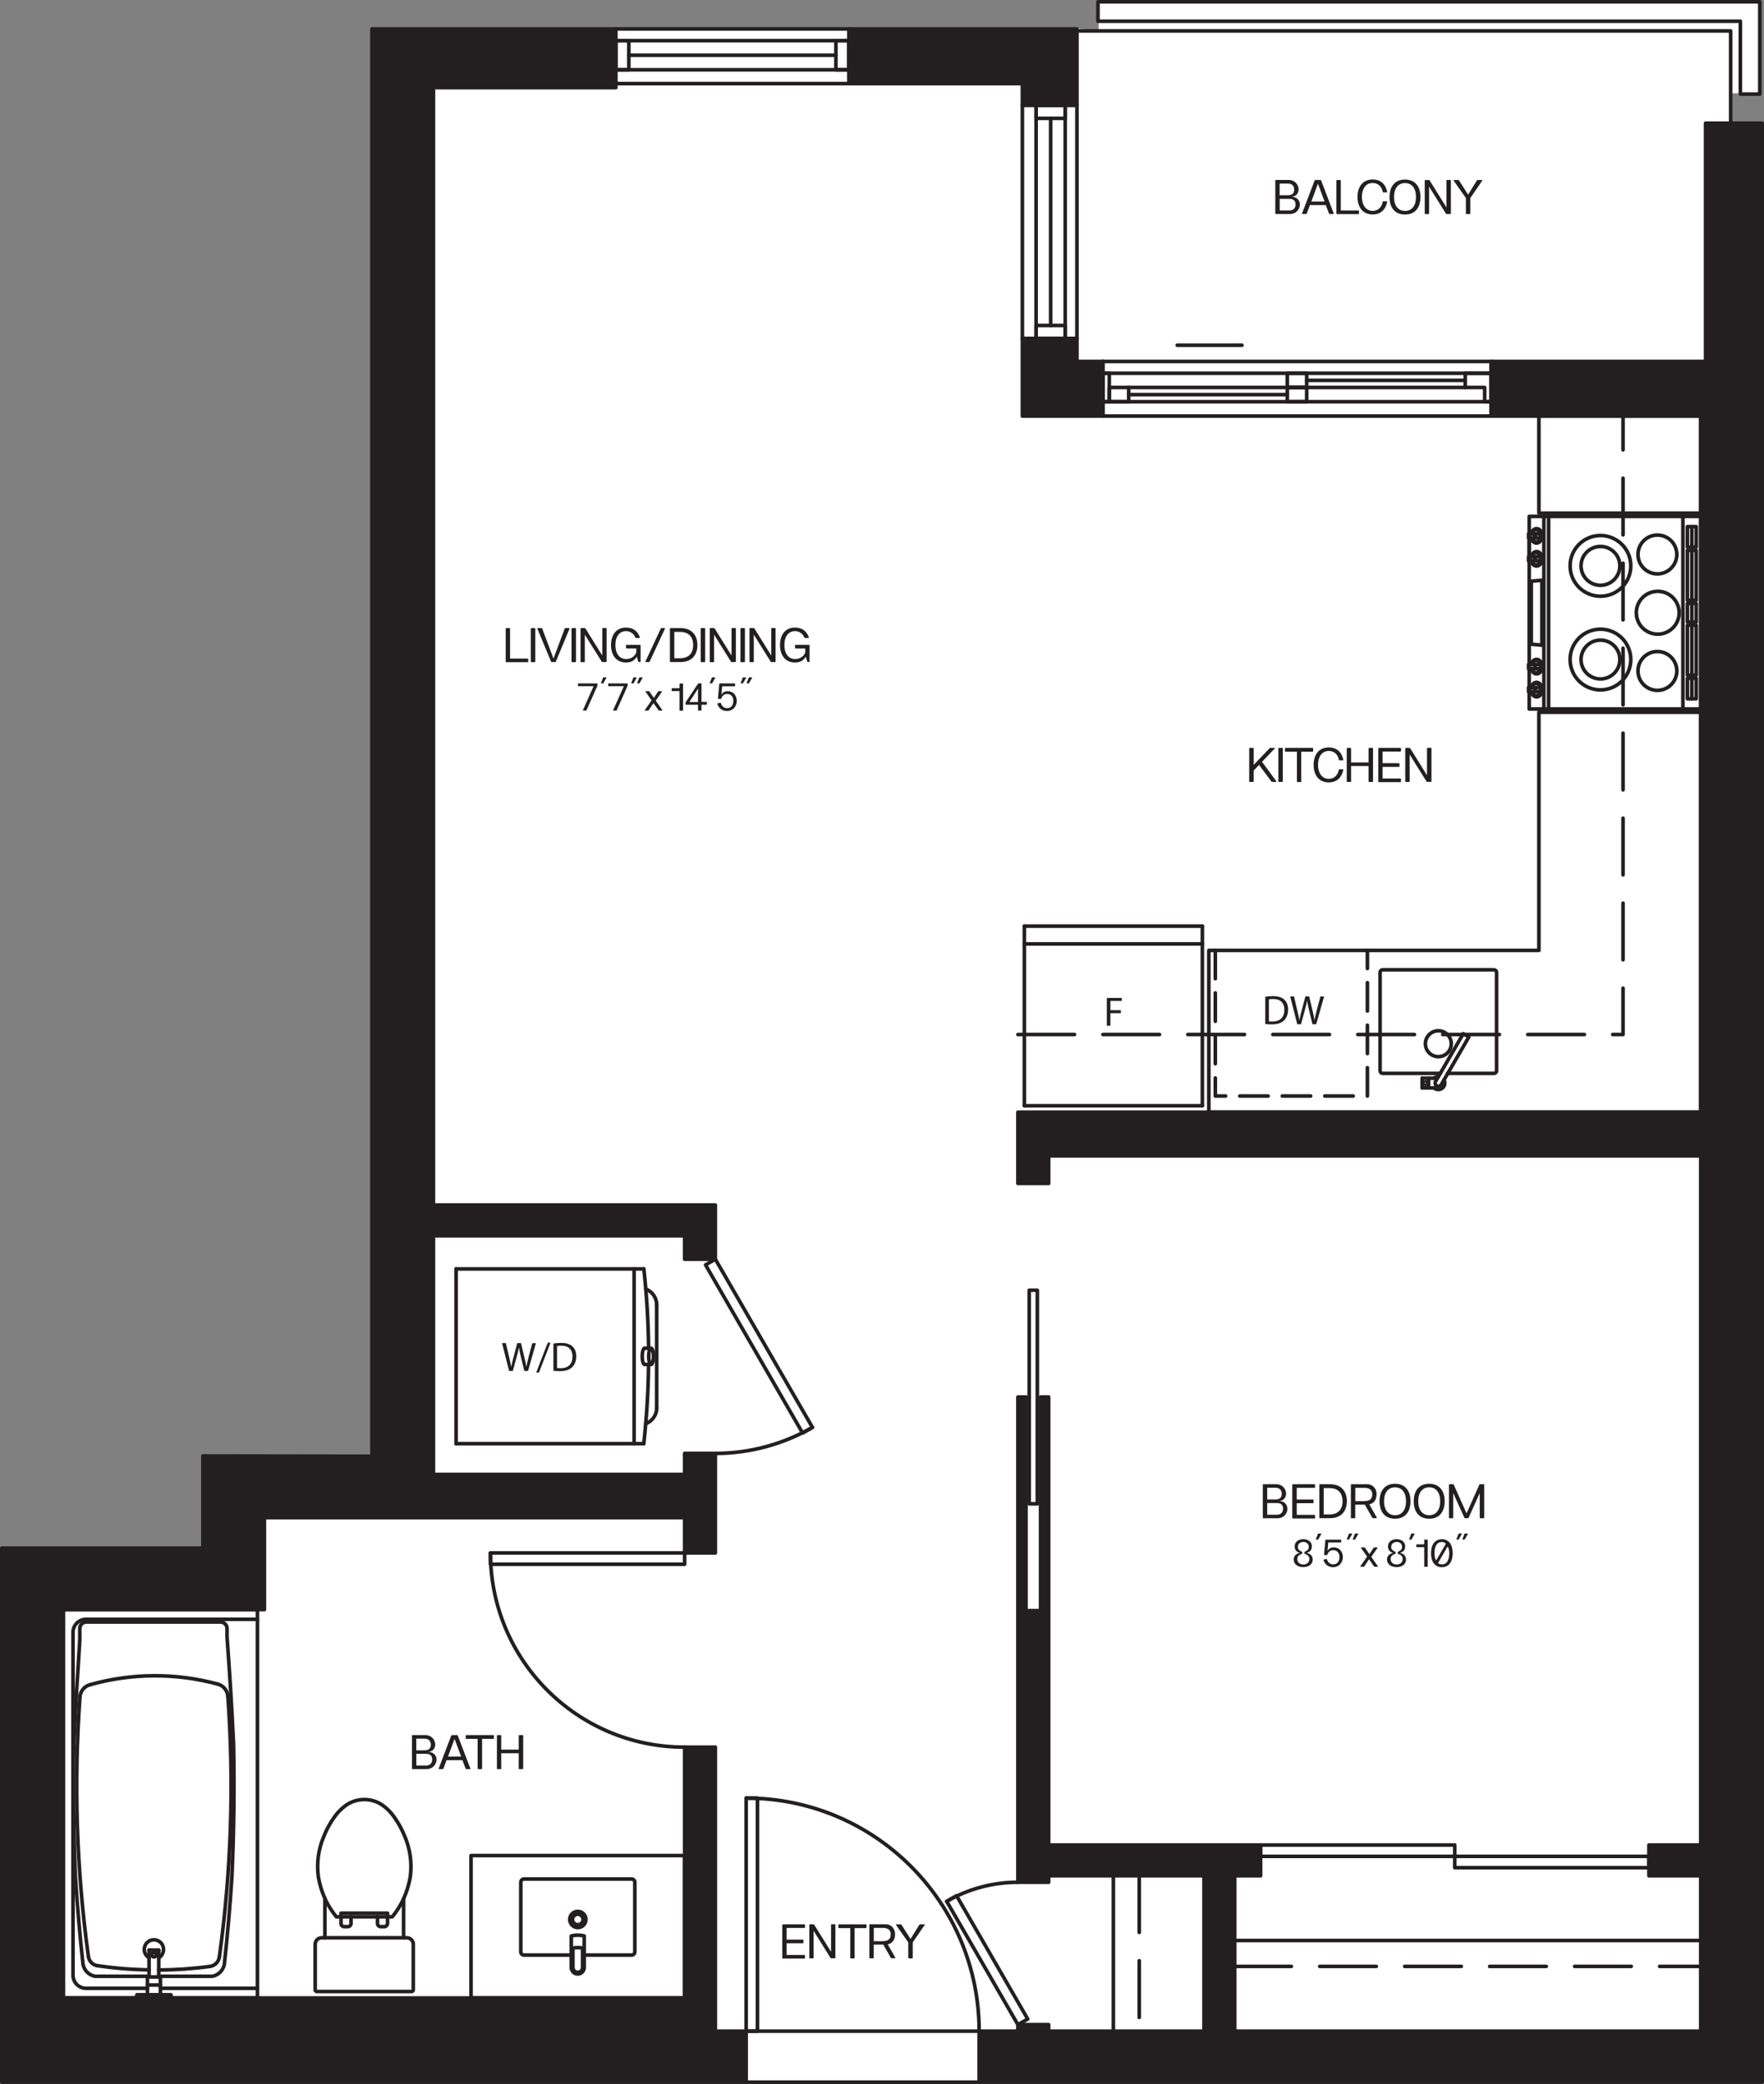 <?xml version="1.0" encoding="UTF-8"?>
<svg xmlns="http://www.w3.org/2000/svg" width="272.56" height="321.94" viewBox="0 0 272.56 321.94">
  <rect x="0" y="0" width="272.56" height="321.94" fill="#808080" stroke="none"/>
  <defs>
    <style>
      .cls-1, .cls-2 {
        fill: #231f20;
      }

      .cls-3 {
        stroke-dasharray: 8.75 4.38;
      }

      .cls-3, .cls-4, .cls-5 {
        fill: none;
        stroke: #231f20;
        stroke-linecap: round;
        stroke-linejoin: round;
        stroke-width: .56px;
      }

      .cls-6 {
        fill: #fff;
      }

      .cls-2 {
        fill-rule: evenodd;
      }

      .cls-4 {
        stroke-dasharray: 4.38 2.19;
      }
    </style>
  </defs>
  <g id="Layer_3" data-name="Layer 3">
    <polygon class="cls-6" points="57.49 4.25 166.52 4.38 169.74 4.9 169.74 .01 271.82 .01 271.82 14.41 267.32 14.41 267.32 18.78 272.21 18.78 272.21 321.44 .15 321.57 .15 239.02 31.39 239.02 31.39 224.75 57.37 224.75 57.49 4.25"></polygon>
  </g>
  <g id="Layer_1" data-name="Layer 1">
    <g id="HATCH">
      <polygon class="cls-2" points="272.28 321.66 151.29 321.66 151.29 313.78 157.28 313.78 157.28 312.78 162.03 312.78 162.03 313.78 186.03 313.78 186.03 289.78 162.03 289.78 162.03 290.78 157.28 290.78 157.28 215.82 158.53 215.82 158.53 248.82 160.78 248.82 160.78 215.82 162.03 215.82 162.03 285.03 194.78 285.03 194.78 289.78 190.78 289.78 190.78 313.78 262.78 313.78 262.78 289.78 254.78 289.78 254.78 285.03 262.78 285.03 262.78 178.57 162.03 178.57 162.03 182.82 157.28 182.82 157.28 171.82 262.78 171.82 262.78 64.28 230.4 64.28 230.4 55.84 263.53 55.84 263.53 19.03 272.28 19.03 272.28 321.66"></polygon>
    </g>
    <g id="HATCH-2" data-name="HATCH">
      <polygon class="cls-2" points="115.29 321.66 115.29 313.78 110.53 313.78 110.53 269.91 105.78 269.91 105.78 308.66 9.78 308.66 9.78 248.66 40.85 248.66 40.85 234.45 105.78 234.45 105.78 239.91 110.53 239.91 110.53 224.53 105.78 224.53 105.78 227.78 66.97 227.78 66.97 190.91 105.78 190.91 105.78 194.53 110.53 194.53 110.53 186.16 66.97 186.16 66.97 13.54 95.16 13.54 95.16 4.47 57.47 4.47 57.47 224.97 31.35 224.93 31.35 239.16 .28 239.16 .28 321.66 115.29 321.66"></polygon>
    </g>
    <g id="HATCH-3" data-name="HATCH">
      <polygon class="cls-2" points="157.97 64.28 170.4 64.28 170.4 55.84 166.4 55.84 166.4 52.28 157.97 52.28 157.97 64.28"></polygon>
    </g>
    <g id="HATCH-4" data-name="HATCH">
      <polygon class="cls-2" points="131.16 12.91 157.97 12.91 157.97 16.28 166.4 16.28 166.4 4.47 131.16 4.47 131.16 12.91"></polygon>
    </g>
    <g id="LINE">
      <line class="cls-5" x1="170.4" y1="55.84" x2="230.4" y2="55.84"></line>
    </g>
    <g id="LINE-2" data-name="LINE">
      <line class="cls-5" x1="170.4" y1="64.28" x2="230.4" y2="64.28"></line>
    </g>
    <g id="LINE-3" data-name="LINE">
      <line class="cls-5" x1="115.29" y1="321.66" x2="151.29" y2="321.66"></line>
    </g>
    <g id="LINE-4" data-name="LINE">
      <line class="cls-5" x1="115.29" y1="313.78" x2="151.29" y2="313.78"></line>
    </g>
    <g id="LINE-5" data-name="LINE">
      <line class="cls-5" x1="230.4" y1="62.06" x2="170.4" y2="62.06"></line>
    </g>
    <g id="LINE-6" data-name="LINE">
      <line class="cls-5" x1="226.4" y1="59.86" x2="174.4" y2="59.86"></line>
    </g>
    <g id="LINE-7" data-name="LINE">
      <line class="cls-5" x1="230.4" y1="57.66" x2="170.4" y2="57.66"></line>
    </g>
    <g id="LINE-8" data-name="LINE">
      <line class="cls-5" x1="95.16" y1="6.28" x2="131.16" y2="6.28"></line>
    </g>
    <g id="LINE-9" data-name="LINE">
      <line class="cls-5" x1="95.16" y1="10.78" x2="131.16" y2="10.78"></line>
    </g>
    <g id="LINE-10" data-name="LINE">
      <line class="cls-5" x1="164.59" y1="52.28" x2="164.59" y2="16.28"></line>
    </g>
    <g id="LINE-11" data-name="LINE">
      <line class="cls-5" x1="160.09" y1="52.28" x2="160.09" y2="16.28"></line>
    </g>
    <g id="LINE-12" data-name="LINE">
      <line class="cls-3" x1="176.03" y1="289.78" x2="176.03" y2="313.78"></line>
    </g>
    <g id="LINE-13" data-name="LINE">
      <line class="cls-3" x1="190.78" y1="303.78" x2="262.78" y2="303.78"></line>
    </g>
    <g id="ARC">
      <path class="cls-5" d="M75.78,239.91c0,16.57,13.43,30,30,30"></path>
    </g>
    <g id="LWPOLYLINE">
      <rect class="cls-5" x="75.78" y="239.91" width="30" height="1.75"></rect>
    </g>
    <g id="LWPOLYLINE-2" data-name="LWPOLYLINE">
      <rect class="cls-5" x="198.9" y="59.86" width="3" height="2.2"></rect>
    </g>
    <g id="LWPOLYLINE-3" data-name="LWPOLYLINE">
      <rect class="cls-5" x="198.9" y="57.66" width="3" height="2.2"></rect>
    </g>
    <g id="LINE-14" data-name="LINE">
      <line class="cls-5" x1="230.4" y1="64.28" x2="230.4" y2="55.84"></line>
    </g>
    <g id="LINE-15" data-name="LINE">
      <line class="cls-5" x1="170.4" y1="64.28" x2="170.4" y2="55.84"></line>
    </g>
    <g id="LINE-16" data-name="LINE">
      <line class="cls-5" x1="201.9" y1="58.76" x2="226.4" y2="58.76"></line>
    </g>
    <g id="LINE-17" data-name="LINE">
      <line class="cls-5" x1="174.4" y1="60.96" x2="198.9" y2="60.96"></line>
    </g>
    <g id="LWPOLYLINE-4" data-name="LWPOLYLINE">
      <polygon class="cls-5" points="230.4 57.66 230.4 62.06 229.4 62.06 229.4 59.86 226.4 59.86 226.4 57.66 230.4 57.66"></polygon>
    </g>
    <g id="LWPOLYLINE-5" data-name="LWPOLYLINE">
      <rect class="cls-5" x="171.4" y="59.86" width="3" height="2.2"></rect>
    </g>
    <g id="LWPOLYLINE-6" data-name="LWPOLYLINE">
      <rect class="cls-5" x="170.4" y="57.66" width="1" height="4.41"></rect>
    </g>
    <g id="LINE-18" data-name="LINE">
      <line class="cls-5" x1="95.16" y1="4.47" x2="131.16" y2="4.47"></line>
    </g>
    <g id="LINE-19" data-name="LINE">
      <line class="cls-5" x1="95.16" y1="12.91" x2="131.16" y2="12.91"></line>
    </g>
    <g id="LINE-20" data-name="LINE">
      <line class="cls-5" x1="97.16" y1="8.53" x2="129.16" y2="8.53"></line>
    </g>
    <g id="LWPOLYLINE-7" data-name="LWPOLYLINE">
      <rect class="cls-5" x="129.16" y="6.28" width="2" height="4.5"></rect>
    </g>
    <g id="LWPOLYLINE-8" data-name="LWPOLYLINE">
      <rect class="cls-5" x="95.16" y="6.28" width="2" height="4.5"></rect>
    </g>
    <g id="LINE-21" data-name="LINE">
      <line class="cls-5" x1="166.4" y1="52.28" x2="166.4" y2="16.28"></line>
    </g>
    <g id="LINE-22" data-name="LINE">
      <line class="cls-5" x1="157.97" y1="52.28" x2="157.97" y2="16.28"></line>
    </g>
    <g id="LINE-23" data-name="LINE">
      <line class="cls-5" x1="162.34" y1="50.28" x2="162.34" y2="18.28"></line>
    </g>
    <g id="LWPOLYLINE-9" data-name="LWPOLYLINE">
      <rect class="cls-5" x="160.09" y="16.28" width="4.5" height="2"></rect>
    </g>
    <g id="LWPOLYLINE-10" data-name="LWPOLYLINE">
      <rect class="cls-5" x="160.09" y="50.28" width="4.5" height="2"></rect>
    </g>
    <g id="LWPOLYLINE-11" data-name="LWPOLYLINE">
      <rect class="cls-5" x="159.03" y="199.32" width="1.25" height="33"></rect>
    </g>
    <g id="ARC-2" data-name="ARC">
      <path class="cls-5" d="M151.29,313.78c0-19.88-16.12-36-36-36"></path>
    </g>
    <g id="LWPOLYLINE-12" data-name="LWPOLYLINE">
      <rect class="cls-5" x="115.29" y="277.78" width="1.75" height="36"></rect>
    </g>
    <g id="LWPOLYLINE-13" data-name="LWPOLYLINE">
      <polyline class="cls-3" points="157.28 159.82 250.78 159.82 250.78 64.28"></polyline>
    </g>
    <g id="LWPOLYLINE-14" data-name="LWPOLYLINE">
      <rect class="cls-5" x="224.78" y="286.78" width="30" height="1.75"></rect>
    </g>
    <g id="LWPOLYLINE-15" data-name="LWPOLYLINE">
      <rect class="cls-5" x="194.78" y="285.03" width="30" height="1.75"></rect>
    </g>
    <g id="ARC-3" data-name="ARC">
      <path class="cls-5" d="M157.28,290.78c-3.86,0-7.66,1.02-11,2.95"></path>
    </g>
    <g id="LWPOLYLINE-16" data-name="LWPOLYLINE">
      <rect class="cls-5" x="151.66" y="291.82" width="1.75" height="22" transform="translate(-130.97 116.84) rotate(-30)"></rect>
    </g>
    <g id="ARC-4" data-name="ARC">
      <path class="cls-5" d="M110.53,224.53c5.27,0,10.44-1.39,15-4.02"></path>
    </g>
    <g id="LWPOLYLINE-17" data-name="LWPOLYLINE">
      <rect class="cls-5" x="116.4" y="192.96" width="1.75" height="30" transform="translate(-88.27 86.5) rotate(-30)"></rect>
    </g>
    <g id="LWPOLYLINE-18" data-name="LWPOLYLINE">
      <polygon class="cls-5" points="169.65 .28 169.65 3.28 268.91 3.28 268.91 14.53 271.91 14.53 271.91 .28 169.65 .28"></polygon>
    </g>
    <g id="LWPOLYLINE-19" data-name="LWPOLYLINE">
      <polyline class="cls-4" points="187.78 146.82 187.78 169.32 211.28 169.32 211.28 146.82"></polyline>
    </g>
    <g id="CIRCLE">
      <path class="cls-5" d="M24.14,301.97c0-.2-.16-.35-.35-.35s-.35.16-.35.35.16.35.35.35.35-.16.35-.35Z"></path>
    </g>
    <g id="LINE-24" data-name="LINE">
      <line class="cls-5" x1="24.53" y1="301.26" x2="23.03" y2="301.26"></line>
    </g>
    <g id="LINE-25" data-name="LINE">
      <line class="cls-5" x1="24.53" y1="305.41" x2="24.53" y2="301.26"></line>
    </g>
    <g id="LINE-26" data-name="LINE">
      <line class="cls-5" x1="23.03" y1="305.41" x2="23.03" y2="301.26"></line>
    </g>
    <g id="LINE-27" data-name="LINE">
      <line class="cls-5" x1="24.78" y1="306.66" x2="22.78" y2="306.66"></line>
    </g>
    <g id="LINE-28" data-name="LINE">
      <line class="cls-5" x1="24.78" y1="305.41" x2="22.78" y2="305.41"></line>
    </g>
    <g id="LINE-29" data-name="LINE">
      <line class="cls-5" x1="22.78" y1="308.16" x2="22.78" y2="305.41"></line>
    </g>
    <g id="LINE-30" data-name="LINE">
      <line class="cls-5" x1="24.78" y1="308.16" x2="24.78" y2="305.41"></line>
    </g>
    <g id="LWPOLYLINE-20" data-name="LWPOLYLINE">
      <polyline class="cls-5" points="26.53 308.66 26.41 308.16 21.16 308.16 21.03 308.66"></polyline>
    </g>
    <g id="ARC-5" data-name="ARC">
      <path class="cls-5" d="M33.89,302.35c1.85-13.35,2.29-26.85,1.32-40.29"></path>
    </g>
    <g id="ARC-6" data-name="ARC">
      <path class="cls-5" d="M24.53,302.45c.71-.41.95-1.33.54-2.04-.41-.71-1.33-.95-2.04-.54-.71.41-.95,1.33-.54,2.04.13.22.32.41.54.54"></path>
    </g>
    <g id="ARC-7" data-name="ARC">
      <path class="cls-5" d="M35.21,262.06c-.07-.9-.69-1.66-1.56-1.89"></path>
    </g>
    <g id="ARC-8" data-name="ARC">
      <path class="cls-5" d="M33.65,260.17c-6.47-1.75-13.3-1.72-19.75.1"></path>
    </g>
    <g id="ARC-9" data-name="ARC">
      <path class="cls-5" d="M13.89,260.27c-.86.24-1.48,1-1.54,1.89"></path>
    </g>
    <g id="ARC-10" data-name="ARC">
      <path class="cls-5" d="M12.35,262.16c-.96,13.37-.52,26.81,1.31,40.09"></path>
    </g>
    <g id="ARC-11" data-name="ARC">
      <path class="cls-5" d="M13.66,302.25c.1.74.68,1.32,1.41,1.43"></path>
    </g>
    <g id="ARC-12" data-name="ARC">
      <path class="cls-5" d="M32.45,303.78c.74-.1,1.33-.68,1.43-1.43"></path>
    </g>
    <g id="ARC-13" data-name="ARC">
      <path class="cls-5" d="M24.53,304.34c2.65-.02,5.3-.2,7.92-.56"></path>
    </g>
    <g id="ARC-14" data-name="ARC">
      <path class="cls-5" d="M15.08,303.67c2.64.39,5.29.61,7.96.65"></path>
    </g>
    <g id="LWPOLYLINE-21" data-name="LWPOLYLINE">
      <path class="cls-5" d="M22.78,307.16h-9.5c-1.1,0-2-.9-2-2v-53c0-1.1.9-2,2-2h26.5"></path>
    </g>
    <g id="LWPOLYLINE-22" data-name="LWPOLYLINE">
      <line class="cls-5" x1="39.78" y1="307.16" x2="24.78" y2="307.16"></line>
    </g>
    <g id="LWPOLYLINE-23" data-name="LWPOLYLINE">
      <line class="cls-5" x1="39.78" y1="308.66" x2="39.78" y2="248.66"></line>
    </g>
    <g id="LWPOLYLINE-24" data-name="LWPOLYLINE">
      <polyline class="cls-5" points="39.78 308.66 9.78 308.66 9.78 248.66 39.78 248.66"></polyline>
    </g>
    <g id="LWPOLYLINE-25" data-name="LWPOLYLINE">
      <path class="cls-5" d="M24.53,305.31h8.25c.95-.16,1.7-.9,1.88-1.84.5-4.53.89-9.08,1.18-13.63.3-6.8.39-13.61.25-20.41-.26-5.52-.6-11.04-1.01-16.55v-1.3c0-.55-.45-1-1-1H13.33c-.55,0-1,.45-1,1v1.75c-.35,5.36-.66,10.73-.93,16.1-.14,6.8-.05,13.61.25,20.41.29,4.55.68,9.1,1.18,13.63.18.95.93,1.68,1.88,1.84h8.32"></path>
    </g>
    <g id="LINE-31" data-name="LINE">
      <line class="cls-5" x1="185.78" y1="145.82" x2="158.28" y2="145.82"></line>
    </g>
    <g id="LINE-32" data-name="LINE">
      <line class="cls-5" x1="185.78" y1="143.07" x2="158.28" y2="143.07"></line>
    </g>
    <g id="LINE-33" data-name="LINE">
      <line class="cls-5" x1="185.78" y1="170.82" x2="158.28" y2="170.82"></line>
    </g>
    <g id="LINE-34" data-name="LINE">
      <line class="cls-5" x1="158.28" y1="170.82" x2="158.28" y2="143.07"></line>
    </g>
    <g id="LINE-35" data-name="LINE">
      <line class="cls-5" x1="185.78" y1="170.82" x2="185.78" y2="143.07"></line>
    </g>
    <g id="LWPOLYLINE-26" data-name="LWPOLYLINE">
      <path class="cls-5" d="M90.02,303.95v-3c-.49-.1-1.01-.1-1.5,0v3c0,.41.34.75.75.75s.75-.34.75-.75Z"></path>
    </g>
    <g id="LWPOLYLINE-27" data-name="LWPOLYLINE">
      <path class="cls-5" d="M90.27,303.95v-4.87c-.66-.17-1.34-.17-2,0v4.87c0,.55.45,1,1,1s1-.45,1-1Z"></path>
    </g>
    <g id="CIRCLE-2" data-name="CIRCLE">
      <circle class="cls-5" cx="89.28" cy="296.53" r="1.25"></circle>
    </g>
    <g id="CIRCLE-3" data-name="CIRCLE">
      <path class="cls-5" d="M90.09,296.53c0-.45-.36-.81-.81-.81s-.81.36-.81.81.36.81.81.81.81-.36.81-.81Z"></path>
    </g>
    <g id="LWPOLYLINE-28" data-name="LWPOLYLINE">
      <path class="cls-5" d="M90.27,302.03h7.32c.28,0,.5-.22.5-.5v-10.75c0-.28-.22-.5-.5-.5h-16.62c-.28,0-.5.22-.5.5v10.75c0,.28.22.5.5.5h7.31"></path>
    </g>
    <g id="LWPOLYLINE-29" data-name="LWPOLYLINE">
      <path class="cls-5" d="M54.24,296.12v1.03c-.01.26-.22.48-.48.49h-.6c-.26-.01-.47-.23-.47-.49v-1.59s7.19,0,7.19,0v1.59c-.02.26-.22.48-.48.49h-.6c-.26-.02-.47-.23-.47-.49v-1.03"></path>
    </g>
    <g id="LWPOLYLINE-30" data-name="LWPOLYLINE">
      <line class="cls-5" x1="62.36" y1="299.36" x2="62.36" y2="293.29"></line>
    </g>
    <g id="LWPOLYLINE-31" data-name="LWPOLYLINE">
      <line class="cls-5" x1="50.2" y1="299.36" x2="50.2" y2="293.29"></line>
    </g>
    <g id="LWPOLYLINE-32" data-name="LWPOLYLINE">
      <path class="cls-5" d="M51.97,296.12c-.55-.68-1.04-1.41-1.45-2.18-.66-1.28-1.11-2.65-1.34-4.07-.27-2.09.02-4.22.85-6.16.43-1.09.99-2.12,1.68-3.06.47-.67,1.06-1.26,1.72-1.74.83-.59,1.83-.91,2.86-.91,1.02,0,2.02.31,2.86.91.67.48,1.25,1.07,1.72,1.74.68.95,1.25,1.98,1.68,3.06.82,1.94,1.12,4.07.85,6.16-.23,1.42-.68,2.79-1.34,4.07-.41.77-.89,1.5-1.45,2.18h-8.63Z"></path>
    </g>
    <g id="LWPOLYLINE-33" data-name="LWPOLYLINE">
      <path class="cls-5" d="M63.86,300.36v7.05c0,.14-.11.25-.25.25h-14.66c-.14,0-.25-.11-.25-.25v-7.05c0-.55.45-1,1-1h13.16c.55,0,1,.45,1,1Z"></path>
    </g>
    <g id="LINE-36" data-name="LINE">
      <line class="cls-5" x1="261.41" y1="104.79" x2="261.41" y2="107.95"></line>
    </g>
    <g id="LINE-37" data-name="LINE">
      <line class="cls-5" x1="261.41" y1="96.59" x2="261.41" y2="104.29"></line>
    </g>
    <g id="LINE-38" data-name="LINE">
      <line class="cls-5" x1="261.41" y1="93.23" x2="261.41" y2="96.09"></line>
    </g>
    <g id="LINE-39" data-name="LINE">
      <line class="cls-5" x1="261.41" y1="85.02" x2="261.41" y2="92.73"></line>
    </g>
    <g id="LINE-40" data-name="LINE">
      <line class="cls-5" x1="261.41" y1="81.36" x2="261.41" y2="84.52"></line>
    </g>
    <g id="LWPOLYLINE-34" data-name="LWPOLYLINE">
      <rect class="cls-5" x="260.72" y="104.79" width="1.37" height="3.16"></rect>
    </g>
    <g id="LWPOLYLINE-35" data-name="LWPOLYLINE">
      <rect class="cls-5" x="260.72" y="96.59" width="1.37" height="7.71"></rect>
    </g>
    <g id="LWPOLYLINE-36" data-name="LWPOLYLINE">
      <rect class="cls-5" x="260.72" y="93.23" width="1.37" height="2.86"></rect>
    </g>
    <g id="LWPOLYLINE-37" data-name="LWPOLYLINE">
      <rect class="cls-5" x="260.72" y="81.36" width="1.37" height="3.16"></rect>
    </g>
    <g id="LWPOLYLINE-38" data-name="LWPOLYLINE">
      <rect class="cls-5" x="260.72" y="85.02" width="1.37" height="7.71"></rect>
    </g>
    <g id="LINE-41" data-name="LINE">
      <line class="cls-5" x1="237.18" y1="83.09" x2="237.18" y2="82.47"></line>
    </g>
    <g id="LWPOLYLINE-39" data-name="LWPOLYLINE">
      <polyline class="cls-5" points="238.02 83.09 236.18 83.09 236.18 82.47 238.02 82.47"></polyline>
    </g>
    <g id="POLYLINE">
      <path class="cls-5" d="M238.06,82.78c0,.13-.02.25-.06.37-.03.11-.08.21-.15.3-.07.09-.15.16-.24.21-.08.04-.17.07-.26.07s-.18-.02-.26-.07c-.09-.05-.18-.12-.24-.21-.07-.09-.12-.19-.15-.3,0-.02-.01-.04-.02-.06"></path>
    </g>
    <g id="POLYLINE-2" data-name="POLYLINE">
      <path class="cls-5" d="M236.67,82.47s.01-.04.02-.06c.03-.11.08-.21.15-.3.07-.09.15-.16.24-.21.08-.04.17-.07.26-.07s.18.02.26.07c.09.05.18.12.24.21.07.09.12.19.15.3.04.12.06.25.06.37"></path>
    </g>
    <g id="POLYLINE-3" data-name="POLYLINE">
      <path class="cls-5" d="M238.29,82.78c0,.15-.02.3-.07.44-.04.13-.1.25-.19.35-.08.1-.18.19-.3.25-.1.05-.21.08-.32.08s-.22-.03-.32-.08c-.11-.06-.22-.15-.3-.25-.08-.11-.15-.23-.19-.35-.01-.04-.03-.09-.04-.13"></path>
    </g>
    <g id="POLYLINE-4" data-name="POLYLINE">
      <path class="cls-5" d="M236.58,82.47s.02-.09.04-.13c.04-.13.1-.25.19-.35.08-.1.18-.19.3-.25.1-.05.21-.08.32-.08s.22.03.32.08c.11.06.22.15.3.25.08.11.15.23.19.35.05.14.07.29.07.44"></path>
    </g>
    <g id="LINE-42" data-name="LINE">
      <line class="cls-5" x1="237.18" y1="86.64" x2="237.18" y2="86.02"></line>
    </g>
    <g id="LWPOLYLINE-40" data-name="LWPOLYLINE">
      <polyline class="cls-5" points="238.02 86.64 236.18 86.64 236.18 86.02 238.02 86.02"></polyline>
    </g>
    <g id="POLYLINE-5" data-name="POLYLINE">
      <path class="cls-5" d="M238.06,86.33c0,.13-.02.25-.06.37-.03.11-.08.21-.15.3-.07.09-.15.16-.24.21-.08.04-.17.07-.26.07s-.18-.02-.26-.07c-.09-.05-.18-.12-.24-.21-.07-.09-.12-.19-.15-.3,0-.02-.01-.04-.02-.06"></path>
    </g>
    <g id="POLYLINE-6" data-name="POLYLINE">
      <path class="cls-5" d="M236.67,86.02s.01-.04.02-.06c.03-.11.08-.21.15-.3.07-.09.15-.16.24-.21.08-.04.17-.07.26-.07s.18.02.26.07c.09.05.18.12.24.21.07.09.12.19.15.3.04.12.06.25.06.37"></path>
    </g>
    <g id="POLYLINE-7" data-name="POLYLINE">
      <path class="cls-5" d="M238.29,86.33c0,.15-.02.3-.07.44-.04.13-.1.25-.19.35-.08.1-.18.19-.3.25-.1.05-.21.08-.32.08s-.22-.03-.32-.08c-.11-.06-.22-.15-.3-.25-.08-.11-.15-.23-.19-.35-.01-.04-.03-.09-.04-.13"></path>
    </g>
    <g id="POLYLINE-8" data-name="POLYLINE">
      <path class="cls-5" d="M236.58,86.02s.02-.09.04-.13c.04-.13.1-.25.19-.35.08-.1.18-.19.3-.25.1-.05.21-.08.32-.08s.22.03.32.08c.11.06.22.15.3.25.08.11.15.23.19.35.05.14.07.29.07.44"></path>
    </g>
    <g id="LWPOLYLINE-41" data-name="LWPOLYLINE">
      <line class="cls-5" x1="236.28" y1="86.02" x2="236.28" y2="83.09"></line>
    </g>
    <g id="LINE-43" data-name="LINE">
      <line class="cls-5" x1="237.18" y1="106.22" x2="237.18" y2="106.85"></line>
    </g>
    <g id="LWPOLYLINE-42" data-name="LWPOLYLINE">
      <polyline class="cls-5" points="238.02 106.22 236.18 106.22 236.18 106.85 238.02 106.85"></polyline>
    </g>
    <g id="POLYLINE-9" data-name="POLYLINE">
      <path class="cls-5" d="M238.06,106.53c0-.13-.02-.25-.06-.37-.03-.11-.08-.21-.15-.3-.07-.09-.15-.16-.24-.21-.08-.04-.17-.07-.26-.07s-.18.02-.26.07c-.09.05-.18.12-.24.21-.07.09-.12.19-.15.3,0,.02-.01.04-.02.06"></path>
    </g>
    <g id="POLYLINE-10" data-name="POLYLINE">
      <path class="cls-5" d="M236.67,106.85s.01.04.02.06c.03.11.08.21.15.3.07.09.15.16.24.21.08.04.17.07.26.07s.18-.02.26-.07c.09-.05.18-.12.24-.21.07-.09.12-.19.15-.3.04-.12.06-.25.06-.37"></path>
    </g>
    <g id="POLYLINE-11" data-name="POLYLINE">
      <path class="cls-5" d="M238.29,106.53c0-.15-.02-.3-.07-.44-.04-.13-.1-.25-.19-.35-.08-.1-.18-.19-.3-.25-.1-.05-.21-.08-.32-.08s-.22.03-.32.08c-.11.06-.22.15-.3.25-.08.11-.15.23-.19.35-.01.04-.03.09-.04.13"></path>
    </g>
    <g id="POLYLINE-12" data-name="POLYLINE">
      <path class="cls-5" d="M236.58,106.85s.02.09.04.13c.04.13.1.25.19.35.08.1.18.19.3.25.1.05.21.08.32.08s.22-.03.32-.08c.11-.06.22-.15.3-.25.08-.11.15-.23.19-.35.05-.14.07-.29.07-.44"></path>
    </g>
    <g id="LINE-44" data-name="LINE">
      <line class="cls-5" x1="237.18" y1="102.67" x2="237.18" y2="103.3"></line>
    </g>
    <g id="LWPOLYLINE-43" data-name="LWPOLYLINE">
      <polyline class="cls-5" points="238.02 102.67 236.18 102.67 236.18 103.3 238.02 103.3"></polyline>
    </g>
    <g id="POLYLINE-13" data-name="POLYLINE">
      <path class="cls-5" d="M238.06,102.98c0-.13-.02-.25-.06-.37-.03-.11-.08-.21-.15-.3-.07-.09-.15-.16-.24-.21-.08-.04-.17-.07-.26-.07s-.18.02-.26.07c-.09.05-.18.12-.24.21-.07.09-.12.19-.15.3,0,.02-.01.04-.02.06"></path>
    </g>
    <g id="POLYLINE-14" data-name="POLYLINE">
      <path class="cls-5" d="M236.67,103.3s.01.04.02.06c.03.11.08.21.15.3.07.09.15.16.24.21.08.04.17.07.26.07s.18-.02.26-.07c.09-.05.18-.12.24-.21.07-.09.12-.19.15-.3.04-.12.06-.25.06-.37"></path>
    </g>
    <g id="POLYLINE-15" data-name="POLYLINE">
      <path class="cls-5" d="M238.29,102.98c0-.15-.02-.3-.07-.44-.04-.13-.1-.25-.19-.35-.08-.1-.18-.19-.3-.25-.1-.05-.21-.08-.32-.08s-.22.03-.32.08c-.11.06-.22.15-.3.25-.08.11-.15.23-.19.35-.01.04-.03.09-.04.13"></path>
    </g>
    <g id="POLYLINE-16" data-name="POLYLINE">
      <path class="cls-5" d="M236.58,103.3s.02.09.04.13c.04.13.1.25.19.35.08.1.18.19.3.25.1.05.21.08.32.08s.22-.03.32-.08c.11-.06.22-.15.3-.25.08-.11.15-.23.19-.35.05-.14.07-.29.07-.44"></path>
    </g>
    <g id="LWPOLYLINE-44" data-name="LWPOLYLINE">
      <polygon class="cls-5" points="238.24 99.67 238.24 89.64 236.6 89.79 236.6 99.52 238.24 99.67"></polygon>
    </g>
    <g id="CIRCLE-4" data-name="CIRCLE">
      <circle class="cls-5" cx="247.29" cy="101.89" r="4.69" transform="translate(-20.17 102.39) rotate(-22.5)"></circle>
    </g>
    <g id="CIRCLE-5" data-name="CIRCLE">
      <circle class="cls-5" cx="247.29" cy="101.89" r="3"></circle>
    </g>
    <g id="CIRCLE-6" data-name="CIRCLE">
      <circle class="cls-5" cx="256.09" cy="103.65" r="3"></circle>
    </g>
    <g id="CIRCLE-7" data-name="CIRCLE">
      <circle class="cls-5" cx="256.14" cy="94.66" r="3.31"></circle>
    </g>
    <g id="CIRCLE-8" data-name="CIRCLE">
      <circle class="cls-5" cx="247.29" cy="87.42" r="4.69"></circle>
    </g>
    <g id="CIRCLE-9" data-name="CIRCLE">
      <circle class="cls-5" cx="247.29" cy="87.42" r="3"></circle>
    </g>
    <g id="CIRCLE-10" data-name="CIRCLE">
      <circle class="cls-5" cx="256.09" cy="85.66" r="3"></circle>
    </g>
    <g id="LINE-45" data-name="LINE">
      <line class="cls-5" x1="238.55" y1="79.78" x2="238.55" y2="109.53"></line>
    </g>
    <g id="LINE-46" data-name="LINE">
      <line class="cls-5" x1="260.03" y1="79.78" x2="260.03" y2="109.53"></line>
    </g>
    <g id="LINE-47" data-name="LINE">
      <line class="cls-5" x1="239.28" y1="79.78" x2="239.28" y2="109.53"></line>
    </g>
    <g id="LWPOLYLINE-45" data-name="LWPOLYLINE">
      <line class="cls-5" x1="236.28" y1="86.64" x2="236.28" y2="102.67"></line>
    </g>
    <g id="LWPOLYLINE-46" data-name="LWPOLYLINE">
      <line class="cls-5" x1="236.28" y1="83.09" x2="236.28" y2="86.02"></line>
    </g>
    <g id="LWPOLYLINE-47" data-name="LWPOLYLINE">
      <polyline class="cls-5" points="236.28 106.85 236.28 109.53 262.78 109.53 262.78 79.78 236.28 79.78 236.28 82.47"></polyline>
    </g>
    <g id="LWPOLYLINE-48" data-name="LWPOLYLINE">
      <line class="cls-5" x1="236.28" y1="103.3" x2="236.28" y2="106.22"></line>
    </g>
    <g id="CIRCLE-11" data-name="CIRCLE">
      <circle class="cls-5" cx="220.24" cy="167.32" r=".19"></circle>
    </g>
    <g id="LINE-48" data-name="LINE">
      <line class="cls-5" x1="220.74" y1="168.07" x2="220.74" y2="166.57"></line>
    </g>
    <g id="LINE-49" data-name="LINE">
      <line class="cls-5" x1="221.58" y1="166.57" x2="219.74" y2="166.57"></line>
    </g>
    <g id="LINE-50" data-name="LINE">
      <line class="cls-5" x1="219.74" y1="166.57" x2="219.74" y2="168.07"></line>
    </g>
    <g id="LINE-51" data-name="LINE">
      <line class="cls-5" x1="221.58" y1="168.07" x2="219.74" y2="168.07"></line>
    </g>
    <g id="LWPOLYLINE-49" data-name="LWPOLYLINE">
      <path class="cls-5" d="M222.68,167.57c-.14.24-.44.32-.68.18-.24-.14-.32-.44-.18-.68l4.27-7.38.87.5-4.27,7.38Z"></path>
    </g>
    <g id="ARC-15" data-name="ARC">
      <path class="cls-5" d="M221.58,168.07c.41.37,1.05.33,1.41-.09.28-.32.33-.79.12-1.16"></path>
    </g>
    <g id="ARC-16" data-name="ARC">
      <path class="cls-5" d="M222.24,166.32c-.24,0-.48.09-.66.25"></path>
    </g>
    <g id="CIRCLE-12" data-name="CIRCLE">
      <circle class="cls-5" cx="222.24" cy="161.24" r="2"></circle>
    </g>
    <g id="LWPOLYLINE-50" data-name="LWPOLYLINE">
      <path class="cls-5" d="M222.53,165.82h-8.89c-.22,0-.4-.18-.4-.4v-15.2c0-.22.18-.4.4-.4h17.2c.22,0,.4.18.4.4v15.2c0,.22-.18.4-.4.4h-7.16"></path>
    </g>
    <g id="ARC-17" data-name="ARC">
      <path class="cls-5" d="M99.78,219.94c1.02-.39,1.7-1.37,1.7-2.46"></path>
    </g>
    <g id="ARC-18" data-name="ARC">
      <path class="cls-5" d="M101.47,201.59c0-1.09-.68-2.07-1.7-2.46"></path>
    </g>
    <g id="LINE-52" data-name="LINE">
      <line class="cls-5" x1="101.47" y1="217.48" x2="101.47" y2="201.59"></line>
    </g>
    <g id="LWPOLYLINE-51" data-name="LWPOLYLINE">
      <path class="cls-5" d="M100.22,208.28c-.05-4.09-.29-8.18-.74-12.25"></path>
    </g>
    <g id="LWPOLYLINE-52" data-name="LWPOLYLINE">
      <path class="cls-5" d="M99.47,223.03c.45-4.07.7-8.16.74-12.25"></path>
    </g>
    <g id="LINE-53" data-name="LINE">
      <line class="cls-5" x1="99.6" y1="208.28" x2="100.6" y2="208.28"></line>
    </g>
    <g id="LINE-54" data-name="LINE">
      <line class="cls-5" x1="99.6" y1="210.78" x2="100.6" y2="210.78"></line>
    </g>
    <g id="ELLIPSE">
      <path class="cls-5" d="M99.6,210.78c-.21,0-.37-.56-.37-1.25s.17-1.25.37-1.25"></path>
    </g>
    <g id="ELLIPSE-2" data-name="ELLIPSE">
      <ellipse class="cls-5" cx="100.6" cy="209.53" rx=".37" ry="1.25"></ellipse>
    </g>
    <g id="LINE-55" data-name="LINE">
      <line class="cls-5" x1="97.98" y1="223.03" x2="97.98" y2="196.03"></line>
    </g>
    <g id="LINE-56" data-name="LINE">
      <line class="cls-5" x1="99.47" y1="196.03" x2="70.47" y2="196.03"></line>
    </g>
    <g id="LINE-57" data-name="LINE">
      <line class="cls-5" x1="70.47" y1="223.03" x2="99.47" y2="223.03"></line>
    </g>
    <g id="LINE-58" data-name="LINE">
      <line class="cls-5" x1="70.47" y1="196.03" x2="70.47" y2="223.03"></line>
    </g>
    <g id="LINE-59" data-name="LINE">
      <line class="cls-5" x1="172.03" y1="313.78" x2="172.03" y2="289.78"></line>
    </g>
    <g id="LINE-60" data-name="LINE">
      <line class="cls-5" x1="262.78" y1="299.78" x2="190.78" y2="299.78"></line>
    </g>
    <g id="LWPOLYLINE-53" data-name="LWPOLYLINE">
      <rect class="cls-5" x="72.78" y="286.66" width="33" height="22"></rect>
    </g>
    <g id="LWPOLYLINE-54" data-name="LWPOLYLINE">
      <rect class="cls-5" x="237.78" y="64.28" width="25" height="15"></rect>
    </g>
    <g id="LWPOLYLINE-55" data-name="LWPOLYLINE">
      <polygon class="cls-5" points="262.78 110.03 262.78 171.82 186.78 171.82 186.78 146.82 237.78 146.82 237.78 110.03 262.78 110.03"></polygon>
    </g>
    <g id="LWPOLYLINE-56" data-name="LWPOLYLINE">
      <polyline class="cls-5" points="267.41 19.03 267.41 4.78 166.4 4.78"></polyline>
    </g>
    <g id="LWPOLYLINE-57" data-name="LWPOLYLINE">
      <polygon class="cls-5" points="272.28 321.66 151.29 321.66 151.29 313.78 157.28 313.78 157.28 312.78 162.03 312.78 162.03 313.78 186.03 313.78 186.03 289.78 162.03 289.78 162.03 290.78 157.28 290.78 157.28 215.82 158.53 215.82 158.53 248.82 160.78 248.82 160.78 215.82 162.03 215.82 162.03 285.03 194.78 285.03 194.78 289.78 190.78 289.78 190.78 313.78 262.78 313.78 262.78 289.78 254.78 289.78 254.78 285.03 262.78 285.03 262.78 178.57 162.03 178.57 162.03 182.82 157.28 182.82 157.28 171.82 262.78 171.82 262.78 64.28 230.4 64.28 230.4 55.84 263.53 55.84 263.53 19.03 272.28 19.03 272.28 321.66"></polygon>
    </g>
    <g id="LWPOLYLINE-58" data-name="LWPOLYLINE">
      <polygon class="cls-5" points="115.29 321.66 115.29 313.78 110.53 313.78 110.53 269.91 105.78 269.91 105.78 308.66 9.78 308.66 9.78 248.66 40.85 248.66 40.85 234.45 105.78 234.45 105.78 239.91 110.53 239.91 110.53 224.53 105.78 224.53 105.78 227.78 66.97 227.78 66.97 190.91 105.78 190.91 105.78 194.53 110.53 194.53 110.53 186.16 66.97 186.16 66.97 13.54 95.16 13.54 95.16 4.47 57.47 4.47 57.47 224.97 31.35 224.93 31.35 239.16 .28 239.16 .28 321.66 115.29 321.66"></polygon>
    </g>
    <g id="LWPOLYLINE-59" data-name="LWPOLYLINE">
      <polygon class="cls-5" points="157.97 64.28 170.4 64.28 170.4 55.84 166.4 55.84 166.4 52.28 157.97 52.28 157.97 64.28"></polygon>
    </g>
    <g id="LWPOLYLINE-60" data-name="LWPOLYLINE">
      <polygon class="cls-5" points="131.16 12.91 157.97 12.91 157.97 16.28 166.4 16.28 166.4 4.47 131.16 4.47 131.16 12.91"></polygon>
    </g>
    <g id="TEXT">
      <g>
        <path class="cls-1" d="M200.85,31.58c0,.82-.67,1.48-1.49,1.48h-2.24s-.07-.03-.07-.08v-5.1s.03-.08.07-.08h2.05c.81,0,1.48.66,1.48,1.48,0,.39-.27,1.1-1.07,1.1v.02c.79,0,1.27.56,1.27,1.17ZM199.04,30.16c.47,0,.93-.2.93-.85s-.42-.95-.93-.95h-1.32v1.8h1.32ZM199.22,32.52c.54,0,.96-.28.96-.95s-.46-.85-.96-.85h-1.49v1.8h1.49Z"></path>
        <path class="cls-1" d="M203.15,27.87s.05-.06.09-.06h.8s.07.01.09.06l1.95,5.11c.02.05,0,.08-.06.08h-.58s-.08-.02-.09-.06l-.5-1.32h-2.45l-.49,1.32s-.05.06-.09.06h-.58c-.05,0-.08-.03-.06-.08l1.95-5.11ZM203.63,28.41l-1.01,2.72h2.04l-1.01-2.72h-.02Z"></path>
        <path class="cls-1" d="M206.57,27.81h.53s.07.03.07.08v4.63h2.73s.08.03.08.08v.4s-.03.08-.08.08h-3.33s-.08-.03-.08-.08v-5.1s.03-.08.08-.08Z"></path>
        <path class="cls-1" d="M213.73,31.1h.54c.05,0,.08.03.07.08-.22,1.12-.94,1.95-2.24,1.95-1.57,0-2.35-1.17-2.35-2.7s.77-2.7,2.35-2.7c1.31,0,2.01.8,2.24,1.91,0,.05-.02.08-.07.08h-.54s-.08-.02-.08-.07c-.14-.8-.7-1.38-1.55-1.38-1.1,0-1.67.95-1.67,2.15s.58,2.16,1.67,2.16c.85,0,1.41-.61,1.55-1.42,0-.04.04-.07.08-.07Z"></path>
        <path class="cls-1" d="M214.7,30.44c0-1.57.78-2.7,2.39-2.7s2.39,1.13,2.39,2.7-.77,2.7-2.39,2.7-2.39-1.12-2.39-2.7ZM217.09,32.59c1.06,0,1.7-.82,1.7-2.16s-.64-2.15-1.7-2.15-1.7.82-1.7,2.15.65,2.16,1.7,2.16Z"></path>
        <path class="cls-1" d="M220.14,32.99v-5.1s.03-.08.07-.08h.59s.07.02.09.05l2.59,4.16h.02v-4.14s.03-.08.07-.08h.53s.08.03.08.08v5.1s-.03.08-.08.08h-.59s-.08-.02-.09-.05l-2.6-4.16h-.01v4.14s-.03.08-.08.08h-.53s-.07-.03-.07-.08Z"></path>
        <path class="cls-1" d="M224.66,27.81h.68s.07.02.09.05l1.41,2.21,1.37-2.21s.05-.05.09-.05h.68c.06,0,.08.04.05.09l-1.85,2.7v2.39s-.03.08-.08.08h-.53s-.07-.03-.07-.08v-2.39l-1.9-2.7s0-.09.05-.09Z"></path>
      </g>
    </g>
    <g id="TEXT-2" data-name="TEXT">
      <g>
        <path class="cls-1" d="M78.21,97.03h.53s.07.03.07.08v4.63h2.73s.08.03.08.08v.4s-.03.08-.08.08h-3.33s-.07-.03-.07-.08v-5.1s.03-.08.07-.08Z"></path>
        <path class="cls-1" d="M82.1,97.03h.53s.08.03.08.08v5.1s-.03.08-.08.08h-.53s-.08-.03-.08-.08v-5.1s.03-.08.08-.08Z"></path>
        <path class="cls-1" d="M85.15,102.22l-2.12-5.1c-.02-.05,0-.09.06-.09h.59s.08.01.09.06l1.74,4.62h.02l1.73-4.62s.05-.06.09-.06h.59c.05,0,.08.04.06.09l-2.12,5.1s-.04.06-.08.06h-.56s-.07-.01-.08-.06Z"></path>
        <path class="cls-1" d="M88.39,97.03h.53s.08.03.08.08v5.1s-.03.08-.08.08h-.53s-.08-.03-.08-.08v-5.1s.03-.08.08-.08Z"></path>
        <path class="cls-1" d="M89.7,102.21v-5.1s.03-.08.07-.08h.59s.07.02.09.05l2.59,4.16h.02v-4.14s.03-.08.07-.08h.53s.07.03.07.08v5.1s-.03.08-.07.08h-.59s-.07-.02-.09-.05l-2.6-4.16h-.02v4.14s-.03.08-.07.08h-.53s-.07-.03-.07-.08Z"></path>
        <path class="cls-1" d="M98.18,98.51c-.25-.61-.78-1.01-1.45-1.01-.99,0-1.64.8-1.64,2.15s.65,2.16,1.64,2.16c.78,0,1.37-.42,1.58-1.01v-.62h-1.5s-.08-.03-.08-.08v-.4s.03-.08.08-.08h2.09s.08.03.08.08v2.49s-.03.08-.08.08h-.17s-.09-.01-.1-.05l-.24-.75h-.02c-.31.54-.82.88-1.64.88-1.54,0-2.32-1.17-2.32-2.7s.77-2.7,2.32-2.7c1.16,0,1.84.62,2.14,1.53.02.05,0,.08-.06.08h-.55s-.08-.02-.08-.06Z"></path>
        <path class="cls-1" d="M102.19,97.03h.5c.05,0,.08.04.06.09l-2.38,5.11s-.04.05-.08.05h-.5c-.05,0-.08-.04-.06-.09l2.38-5.11s.04-.05.08-.05Z"></path>
        <path class="cls-1" d="M103.51,102.21v-5.1s.03-.08.07-.08h1.56c1.82,0,2.62,1.17,2.62,2.62s-.8,2.63-2.62,2.63h-1.56s-.07-.03-.07-.08ZM105.07,101.69c1.38,0,2.03-.82,2.03-2.04s-.65-2.03-2.03-2.03h-.88v4.07h.88Z"></path>
        <path class="cls-1" d="M108.35,97.03h.53s.08.03.08.08v5.1s-.03.08-.08.08h-.53s-.08-.03-.08-.08v-5.1s.03-.08.08-.08Z"></path>
        <path class="cls-1" d="M109.67,102.21v-5.1s.03-.08.07-.08h.59s.07.02.09.05l2.59,4.16h.02v-4.14s.03-.08.07-.08h.53s.07.03.07.08v5.1s-.03.08-.07.08h-.59s-.07-.02-.09-.05l-2.6-4.16h-.02v4.14s-.03.08-.07.08h-.53s-.07-.03-.07-.08Z"></path>
        <path class="cls-1" d="M114.49,97.03h.53s.08.03.08.08v5.1s-.03.08-.08.08h-.53s-.08-.03-.08-.08v-5.1s.03-.08.08-.08Z"></path>
        <path class="cls-1" d="M115.81,102.21v-5.1s.03-.08.07-.08h.59s.07.02.09.05l2.59,4.16h.02v-4.14s.03-.08.07-.08h.53s.07.03.07.08v5.1s-.03.08-.07.08h-.59s-.07-.02-.09-.05l-2.6-4.16h-.02v4.14s-.03.08-.07.08h-.53s-.07-.03-.07-.08Z"></path>
        <path class="cls-1" d="M124.29,98.51c-.25-.61-.78-1.01-1.45-1.01-.99,0-1.64.8-1.64,2.15s.65,2.16,1.64,2.16c.78,0,1.37-.42,1.58-1.01v-.62h-1.5s-.08-.03-.08-.08v-.4s.03-.08.08-.08h2.09s.08.03.08.08v2.49s-.03.08-.08.08h-.17s-.09-.01-.1-.05l-.24-.75h-.02c-.31.54-.82.88-1.64.88-1.54,0-2.32-1.17-2.32-2.7s.77-2.7,2.32-2.7c1.16,0,1.84.62,2.14,1.53.02.05,0,.08-.06.08h-.55s-.08-.02-.08-.06Z"></path>
      </g>
    </g>
    <g id="TEXT-3" data-name="TEXT">
      <g>
        <path class="cls-1" d="M67.45,271.82c0,.82-.67,1.48-1.49,1.48h-2.24s-.07-.03-.07-.07v-5.11s.03-.07.07-.07h2.05c.81,0,1.48.66,1.48,1.48,0,.39-.27,1.1-1.07,1.1v.02c.8,0,1.27.56,1.27,1.17ZM65.64,270.4c.47,0,.93-.2.93-.85s-.42-.95-.93-.95h-1.32v1.8h1.32ZM65.82,272.75c.54,0,.96-.28.96-.96s-.46-.85-.96-.85h-1.49v1.8h1.49Z"></path>
        <path class="cls-1" d="M69.75,268.11s.05-.06.09-.06h.8s.07.01.09.06l1.95,5.11c.02.05,0,.08-.06.08h-.58s-.08-.02-.09-.06l-.5-1.32h-2.45l-.49,1.32s-.05.06-.09.06h-.58c-.05,0-.08-.03-.06-.08l1.95-5.11ZM70.23,268.65l-1.01,2.72h2.03l-1.01-2.72h-.02Z"></path>
        <path class="cls-1" d="M72.05,268.05h4.2s.07.03.07.07v.43s-.03.08-.07.08h-1.76v4.6s-.03.07-.08.07h-.53s-.08-.03-.08-.07v-4.6h-1.76s-.08-.03-.08-.08v-.43s.03-.07.08-.07Z"></path>
        <path class="cls-1" d="M76.85,268.05h.53s.07.03.07.07v2.17h2.7v-2.17s.03-.07.08-.07h.53s.08.03.08.07v5.11s-.03.07-.08.07h-.53s-.08-.03-.08-.07v-2.38h-2.7v2.38s-.03.07-.07.07h-.53s-.07-.03-.07-.07v-5.11s.03-.07.07-.07Z"></path>
      </g>
    </g>
    <g id="TEXT-4" data-name="TEXT">
      <g>
        <path class="cls-1" d="M198.93,233.07c0,.82-.67,1.48-1.49,1.48h-2.25s-.07-.03-.07-.08v-5.1s.03-.08.07-.08h2.05c.81,0,1.48.66,1.48,1.48,0,.39-.27,1.1-1.07,1.1v.02c.8,0,1.27.56,1.27,1.17ZM197.12,231.64c.47,0,.93-.2.93-.85s-.42-.95-.93-.95h-1.32v1.8h1.32ZM197.29,234c.54,0,.96-.28.96-.95s-.46-.85-.96-.85h-1.49v1.8h1.49Z"></path>
        <path class="cls-1" d="M199.75,229.29h3.36s.08.03.08.08v.4s-.03.08-.08.08h-2.75v1.8h2.53s.07.03.07.08v.41s-.03.08-.07.08h-2.53v1.8h2.75s.08.03.08.08v.4s-.03.08-.08.08h-3.36s-.08-.03-.08-.08v-5.1s.03-.08.08-.08Z"></path>
        <path class="cls-1" d="M203.85,234.47v-5.1s.03-.08.08-.08h1.56c1.82,0,2.62,1.17,2.62,2.62s-.8,2.63-2.62,2.63h-1.56s-.08-.03-.08-.08ZM205.41,233.96c1.38,0,2.03-.82,2.03-2.04s-.65-2.03-2.03-2.03h-.88v4.07h.88Z"></path>
        <path class="cls-1" d="M208.73,234.48v-5.11s.02-.08.07-.08h2.42c.81,0,1.48.58,1.48,1.55,0,.91-.48,1.43-1.13,1.56l1.17,2.05c.03.05,0,.09-.05.09h-.55s-.08-.02-.09-.05l-1.17-2.05h-1.48v2.03s-.03.08-.08.08h-.53s-.07-.03-.07-.07ZM210.78,231.9c.68,0,1.25-.2,1.25-1.04s-.65-1.01-1.25-1.01h-1.37v2.06h1.37Z"></path>
        <path class="cls-1" d="M213.16,231.92c0-1.57.78-2.7,2.39-2.7s2.39,1.13,2.39,2.7-.77,2.7-2.39,2.7-2.39-1.12-2.39-2.7ZM215.55,234.08c1.06,0,1.7-.82,1.7-2.16s-.64-2.15-1.7-2.15-1.7.82-1.7,2.15.65,2.16,1.7,2.16Z"></path>
        <path class="cls-1" d="M218.44,231.92c0-1.57.78-2.7,2.39-2.7s2.39,1.13,2.39,2.7-.77,2.7-2.39,2.7-2.39-1.12-2.39-2.7ZM220.83,234.08c1.06,0,1.7-.82,1.7-2.16s-.64-2.15-1.7-2.15-1.7.82-1.7,2.15.65,2.16,1.7,2.16Z"></path>
        <path class="cls-1" d="M223.88,234.47v-5.1s.03-.08.07-.08h.59s.06.01.08.06l1.97,4.42h.02l1.97-4.42s.04-.06.08-.06h.59s.08.03.08.08v5.1s-.03.08-.08.08h-.53s-.08-.03-.08-.08v-3.77h-.02l-1.71,3.79s-.04.05-.08.05h-.48s-.07-.01-.08-.05l-1.71-3.79h-.02v3.77s-.03.08-.07.08h-.53s-.07-.03-.07-.08Z"></path>
      </g>
    </g>
    <g id="TEXT-5" data-name="TEXT">
      <g>
        <path class="cls-1" d="M193.1,115.54h.53s.08.03.08.08v2.54l2.47-2.58s.05-.04.09-.04h.66c.06,0,.08.04.04.09l-1.97,2.06,2.22,3.01s.01.09-.04.09h-.62s-.08,0-.1-.04l-1.92-2.58-.83.87v1.68s-.03.08-.08.08h-.53s-.08-.03-.08-.08v-5.1s.03-.08.08-.08Z"></path>
        <path class="cls-1" d="M197.6,115.54h.53s.08.03.08.08v5.1s-.03.08-.08.08h-.53s-.08-.03-.08-.08v-5.1s.03-.08.08-.08Z"></path>
        <path class="cls-1" d="M198.62,115.54h4.2s.08.03.08.08v.43s-.03.08-.08.08h-1.76v4.6s-.03.08-.07.08h-.53s-.07-.03-.07-.08v-4.6h-1.76s-.08-.03-.08-.08v-.43s.03-.08.08-.08Z"></path>
        <path class="cls-1" d="M206.95,118.84h.54c.05,0,.08.03.07.08-.22,1.12-.94,1.95-2.24,1.95-1.57,0-2.35-1.17-2.35-2.7s.77-2.7,2.35-2.7c1.31,0,2.01.8,2.24,1.91,0,.05-.01.08-.07.08h-.54s-.08-.02-.08-.07c-.13-.8-.7-1.38-1.55-1.38-1.1,0-1.67.95-1.67,2.15s.58,2.16,1.67,2.16c.85,0,1.41-.61,1.55-1.42,0-.04.04-.07.08-.07Z"></path>
        <path class="cls-1" d="M208.16,115.54h.53s.07.03.07.08v2.17h2.7v-2.17s.03-.08.08-.08h.53s.08.03.08.08v5.1s-.03.08-.08.08h-.53s-.08-.03-.08-.08v-2.38h-2.7v2.38s-.03.08-.07.08h-.53s-.07-.03-.07-.08v-5.1s.03-.08.07-.08Z"></path>
        <path class="cls-1" d="M213.03,115.54h3.36s.08.03.08.08v.4s-.03.08-.08.08h-2.76v1.8h2.53s.08.03.08.08v.41s-.03.08-.08.08h-2.53v1.8h2.76s.08.03.08.08v.4s-.03.08-.08.08h-3.36s-.07-.03-.07-.08v-5.1s.03-.08.07-.08Z"></path>
        <path class="cls-1" d="M217.13,120.72v-5.1s.03-.08.08-.08h.59s.07.02.09.05l2.59,4.16h.01v-4.14s.03-.08.08-.08h.53s.08.03.08.08v5.1s-.03.08-.08.08h-.59s-.07-.02-.09-.05l-2.6-4.16h-.01v4.14s-.03.08-.08.08h-.53s-.08-.03-.08-.08Z"></path>
      </g>
    </g>
    <g id="TEXT-6" data-name="TEXT">
      <g>
        <path class="cls-1" d="M120.94,297.28h3.36s.08.03.08.08v.4s-.03.08-.08.08h-2.76v1.8h2.53s.07.03.07.08v.41s-.03.08-.07.08h-2.53v1.8h2.76s.08.03.08.08v.4s-.03.08-.08.08h-3.36s-.07-.03-.07-.08v-5.1s.03-.08.07-.08Z"></path>
        <path class="cls-1" d="M125.05,302.46v-5.1s.03-.08.07-.08h.59s.07.02.09.05l2.59,4.16h.02v-4.14s.03-.08.07-.08h.53s.07.03.07.08v5.1s-.03.08-.07.08h-.59s-.07-.02-.09-.05l-2.6-4.16h-.02v4.14s-.03.08-.07.08h-.53s-.07-.03-.07-.08Z"></path>
        <path class="cls-1" d="M129.61,297.28h4.2s.07.03.07.08v.43s-.03.08-.07.08h-1.76v4.6s-.03.08-.07.08h-.53s-.07-.03-.07-.08v-4.6h-1.76s-.08-.03-.08-.08v-.43s.03-.08.08-.08Z"></path>
        <path class="cls-1" d="M134.33,302.46v-5.11s.02-.08.07-.08h2.42c.81,0,1.48.58,1.48,1.55,0,.91-.48,1.43-1.13,1.56l1.17,2.05c.03.05,0,.09-.05.09h-.55s-.08-.02-.09-.05l-1.17-2.05h-1.48v2.03s-.03.08-.07.08h-.53s-.07-.03-.07-.07ZM136.38,299.88c.68,0,1.25-.2,1.25-1.04s-.65-1.01-1.25-1.01h-1.37v2.06h1.37Z"></path>
        <path class="cls-1" d="M138.51,297.28h.68s.07.02.09.05l1.41,2.21,1.37-2.21s.05-.05.09-.05h.68c.06,0,.08.04.05.09l-1.85,2.7v2.39s-.03.08-.08.08h-.53s-.08-.03-.08-.08v-2.39l-1.9-2.7s0-.09.05-.09Z"></path>
      </g>
    </g>
    <g id="LWPOLYLINE-61" data-name="LWPOLYLINE">
      <polyline class="cls-5" points="181.9 53.33 191.9 53.33 186.9 53.33"></polyline>
    </g>
    <g id="TEXT-7" data-name="TEXT">
      <g>
        <path class="cls-1" d="M195.51,153.98c.34-.05.74-.09,1.18-.09.79,0,1.36.18,1.74.53.38.35.6.85.6,1.54s-.22,1.27-.62,1.67c-.4.4-1.06.62-1.9.62-.39,0-.73-.02-1.01-.05v-4.22ZM196.06,157.78c.14.03.34.03.56.03,1.18,0,1.83-.66,1.83-1.82,0-1.01-.57-1.66-1.74-1.66-.29,0-.5.03-.65.06v3.38Z"></path>
        <path class="cls-1" d="M200.44,158.22l-1.09-4.29h.59l.51,2.17c.13.54.24,1.07.32,1.48h.01c.07-.43.2-.93.35-1.49l.57-2.16h.58l.52,2.18c.12.51.24,1.02.3,1.47h.01c.09-.47.21-.95.34-1.48l.57-2.16h.57l-1.22,4.29h-.58l-.54-2.23c-.13-.55-.22-.97-.28-1.4h-.01c-.08.43-.17.85-.33,1.4l-.61,2.23h-.58Z"></path>
      </g>
    </g>
    <g id="TEXT-8" data-name="TEXT">
      <path class="cls-1" d="M171.02,154.17h2.31v.46h-1.76v1.43h1.62v.46h-1.62v1.94h-.55v-4.29Z"></path>
    </g>
    <g id="TEXT-9" data-name="TEXT">
      <g>
        <path class="cls-1" d="M78.66,211.78l-1.09-4.29h.59l.51,2.17c.13.54.24,1.07.32,1.48h.01c.07-.43.2-.93.35-1.49l.57-2.16h.58l.52,2.18c.12.51.24,1.02.3,1.47h.01c.09-.47.21-.95.34-1.48l.57-2.16h.57l-1.22,4.29h-.58l-.54-2.23c-.13-.55-.22-.97-.28-1.4h-.01c-.08.43-.17.85-.33,1.4l-.61,2.23h-.58Z"></path>
        <path class="cls-1" d="M82.85,212.04l1.78-4.61h.43l-1.78,4.61h-.43Z"></path>
        <path class="cls-1" d="M85.52,207.55c.34-.05.74-.09,1.18-.09.8,0,1.36.18,1.74.53.38.35.6.85.6,1.54s-.22,1.27-.62,1.67c-.4.4-1.06.62-1.9.62-.39,0-.73-.02-1.01-.05v-4.22ZM86.07,211.34c.14.03.34.03.56.03,1.18,0,1.83-.66,1.83-1.82,0-1.01-.57-1.66-1.74-1.66-.29,0-.5.03-.65.06v3.38Z"></path>
      </g>
    </g>
    <g id="TEXT-10" data-name="TEXT">
      <g>
        <path class="cls-1" d="M89.31,105.96v-.32s.02-.06.06-.06h2.88s.06.02.06.06v.26s0,.04-.02.07l-1.67,3.76s-.04.04-.07.04h-.43s-.07-.03-.05-.07l1.65-3.69h-2.36s-.06-.02-.06-.06Z"></path>
        <path class="cls-1" d="M92.86,105.51l.32-.82s.04-.05.07-.05h.41s.07.03.04.07l-.47.83s-.04.04-.07.04h-.24s-.07-.03-.05-.07Z"></path>
        <path class="cls-1" d="M93.98,105.96v-.32s.02-.06.06-.06h2.88s.06.02.06.06v.26s0,.04-.02.07l-1.67,3.76s-.04.04-.07.04h-.43s-.07-.03-.05-.07l1.65-3.69h-2.36s-.06-.02-.06-.06Z"></path>
        <path class="cls-1" d="M97.85,104.69s.04-.05.07-.05h.41s.07.03.04.07l-.47.83s-.04.04-.07.04h-.24s-.07-.03-.05-.07l.32-.82ZM98.45,105.51l.32-.82s.04-.05.07-.05h.41s.07.03.04.07l-.47.83s-.04.04-.07.04h-.24s-.07-.03-.05-.07Z"></path>
        <path class="cls-1" d="M99.76,106.78h.51s.04,0,.05.02l.71,1.02.68-1.02s.03-.02.05-.02h.51s.05.03.03.05l-.98,1.41,1.03,1.48s0,.05-.03.05h-.51s-.04,0-.05-.02l-.79-1.13-.76,1.13s-.03.02-.05.02h-.51s-.05-.02-.03-.05l1.06-1.52-.96-1.37s0-.05.03-.05Z"></path>
        <path class="cls-1" d="M103.84,106.32h1.1s.06-.02.06-.06v-.61s.02-.06.06-.06h.42s.06.02.06.06v4.08s-.02.06-.06.06h-.42s-.06-.02-.06-.06v-2.91s-.02-.06-.06-.06h-1.1s-.06-.02-.06-.06v-.32s.02-.06.06-.06Z"></path>
        <path class="cls-1" d="M105.93,108.82v-.26s0-.05.02-.08l1.91-2.87s.04-.04.07-.04h.4s.06.02.06.06v2.8h.77s.06.02.06.06v.32s-.02.06-.06.06h-.77v.84s-.02.06-.06.06h-.42s-.06-.02-.06-.06v-.84h-1.86s-.06-.02-.06-.06ZM107.85,108.45v-2.06l-1.33,2.06h1.33Z"></path>
        <path class="cls-1" d="M109.67,105.51l.32-.82s.04-.05.07-.05h.41s.07.03.04.07l-.47.83s-.04.04-.07.04h-.24s-.07-.03-.05-.07Z"></path>
        <path class="cls-1" d="M110.84,108.73s0-.05.04-.07l.41-.1s.06,0,.07.04c.12.36.4.8.97.8.64,0,.98-.45.98-1.12s-.38-1.07-.95-1.07-.82.38-.94.76h-.43s-.07-.03-.06-.07l.21-2.27s.02-.05.06-.05h2.32s.06.02.06.06v.32s-.02.06-.06.06h-1.94l-.11,1.32c.17-.37.51-.56.99-.56.84,0,1.38.67,1.38,1.5s-.6,1.56-1.5,1.56c-.81,0-1.31-.49-1.51-1.11Z"></path>
        <path class="cls-1" d="M114.76,104.69s.04-.05.07-.05h.41s.07.03.04.07l-.47.83s-.04.04-.07.04h-.24s-.07-.03-.05-.07l.32-.82ZM115.37,105.51l.32-.82s.04-.05.07-.05h.41s.07.03.04.07l-.47.83s-.04.04-.07.04h-.24s-.07-.03-.05-.07Z"></path>
      </g>
    </g>
    <g id="TEXT-11" data-name="TEXT">
      <g>
        <path class="cls-1" d="M202.83,240.94c0,.67-.56,1.16-1.46,1.16s-1.48-.5-1.48-1.16c0-.51.31-.92.97-1.05-.55-.12-.82-.47-.82-1,0-.62.5-1.11,1.33-1.11s1.33.49,1.33,1.11c0,.53-.28.88-.82,1,.65.13.95.54.95,1.05ZM201.37,241.69c.59,0,.94-.35.94-.85,0-.44-.28-.61-.52-.71-.17-.07-.26-.11-.26-.25s.1-.18.26-.26c.23-.12.43-.27.43-.64,0-.47-.34-.77-.83-.77s-.85.3-.85.77c0,.37.2.52.43.64.16.08.26.12.26.26s-.1.19-.26.25c-.25.1-.52.28-.52.71,0,.5.35.85.95.85Z"></path>
        <path class="cls-1" d="M203.32,237.78l.32-.82s.04-.05.07-.05h.41s.07.03.04.07l-.47.83s-.04.04-.07.04h-.24s-.07-.03-.05-.07Z"></path>
        <path class="cls-1" d="M204.49,241s0-.05.04-.07l.41-.1s.06,0,.07.04c.12.36.4.8.97.8.64,0,.98-.45.98-1.12s-.38-1.07-.95-1.07-.82.38-.94.76h-.43s-.07-.03-.06-.07l.21-2.27s.02-.05.06-.05h2.32s.06.02.06.06v.32s-.02.06-.06.06h-1.94l-.11,1.32c.17-.37.51-.56.99-.56.84,0,1.38.67,1.38,1.5s-.6,1.56-1.5,1.56c-.81,0-1.31-.49-1.5-1.11Z"></path>
        <path class="cls-1" d="M208.41,236.96s.04-.05.07-.05h.41s.07.03.04.07l-.47.83s-.04.04-.07.04h-.24s-.07-.03-.05-.07l.32-.82ZM209.02,237.78l.32-.82s.04-.05.07-.05h.41s.07.03.04.07l-.47.83s-.04.04-.07.04h-.24s-.07-.03-.05-.07Z"></path>
        <path class="cls-1" d="M210.32,239.05h.51s.04,0,.05.02l.71,1.02.68-1.02s.03-.02.05-.02h.51s.05.03.03.05l-.98,1.41,1.03,1.48s0,.05-.03.05h-.51s-.04,0-.05-.02l-.79-1.13-.76,1.13s-.03.02-.05.02h-.51s-.05-.02-.03-.05l1.05-1.52-.96-1.37s0-.05.03-.05Z"></path>
        <path class="cls-1" d="M217.25,240.94c0,.67-.56,1.16-1.46,1.16s-1.48-.5-1.48-1.16c0-.51.31-.92.97-1.05-.55-.12-.82-.47-.82-1,0-.62.5-1.11,1.33-1.11s1.33.49,1.33,1.11c0,.53-.28.88-.82,1,.65.13.95.54.95,1.05ZM215.79,241.69c.59,0,.94-.35.94-.85,0-.44-.28-.61-.52-.71-.17-.07-.26-.11-.26-.25s.1-.18.26-.26c.23-.12.43-.27.43-.64,0-.47-.34-.77-.83-.77s-.85.3-.85.77c0,.37.2.52.43.64.16.08.26.12.26.26s-.1.19-.26.25c-.25.1-.52.28-.52.71,0,.5.35.85.95.85Z"></path>
        <path class="cls-1" d="M217.73,237.78l.32-.82s.04-.05.07-.05h.41s.07.03.04.07l-.47.83s-.04.04-.07.04h-.24s-.07-.03-.05-.07Z"></path>
        <path class="cls-1" d="M218.9,238.58h1.1s.06-.02.06-.06v-.61s.02-.06.06-.06h.42s.06.02.06.06v4.08s-.02.06-.06.06h-.42s-.06-.02-.06-.06v-2.91s-.02-.06-.06-.06h-1.1s-.06-.02-.06-.06v-.32s.02-.06.06-.06Z"></path>
        <path class="cls-1" d="M221.11,239.95c0-1.25.54-2.16,1.68-2.16s1.67.9,1.67,2.16-.54,2.16-1.67,2.16-1.68-.89-1.68-2.16ZM221.82,240.95c.04.1.11.09.16,0l1.37-2.38c.04-.07.03-.13-.03-.17-.15-.11-.33-.18-.53-.18-.86,0-1.14.78-1.14,1.72,0,.37.05.73.17,1ZM222.29,241.55c.14.08.31.12.5.12.85,0,1.13-.78,1.13-1.72,0-.33-.05-.64-.16-.9-.04-.1-.11-.1-.16-.01l-1.36,2.35c-.04.07-.02.12.05.16Z"></path>
        <path class="cls-1" d="M225.35,236.96s.04-.05.07-.05h.41s.07.03.04.07l-.47.83s-.04.04-.07.04h-.24s-.07-.03-.05-.07l.32-.82ZM225.96,237.78l.32-.82s.04-.05.07-.05h.41s.07.03.04.07l-.47.83s-.04.04-.07.04h-.24s-.07-.03-.05-.07Z"></path>
      </g>
    </g>
  </g>
</svg>
